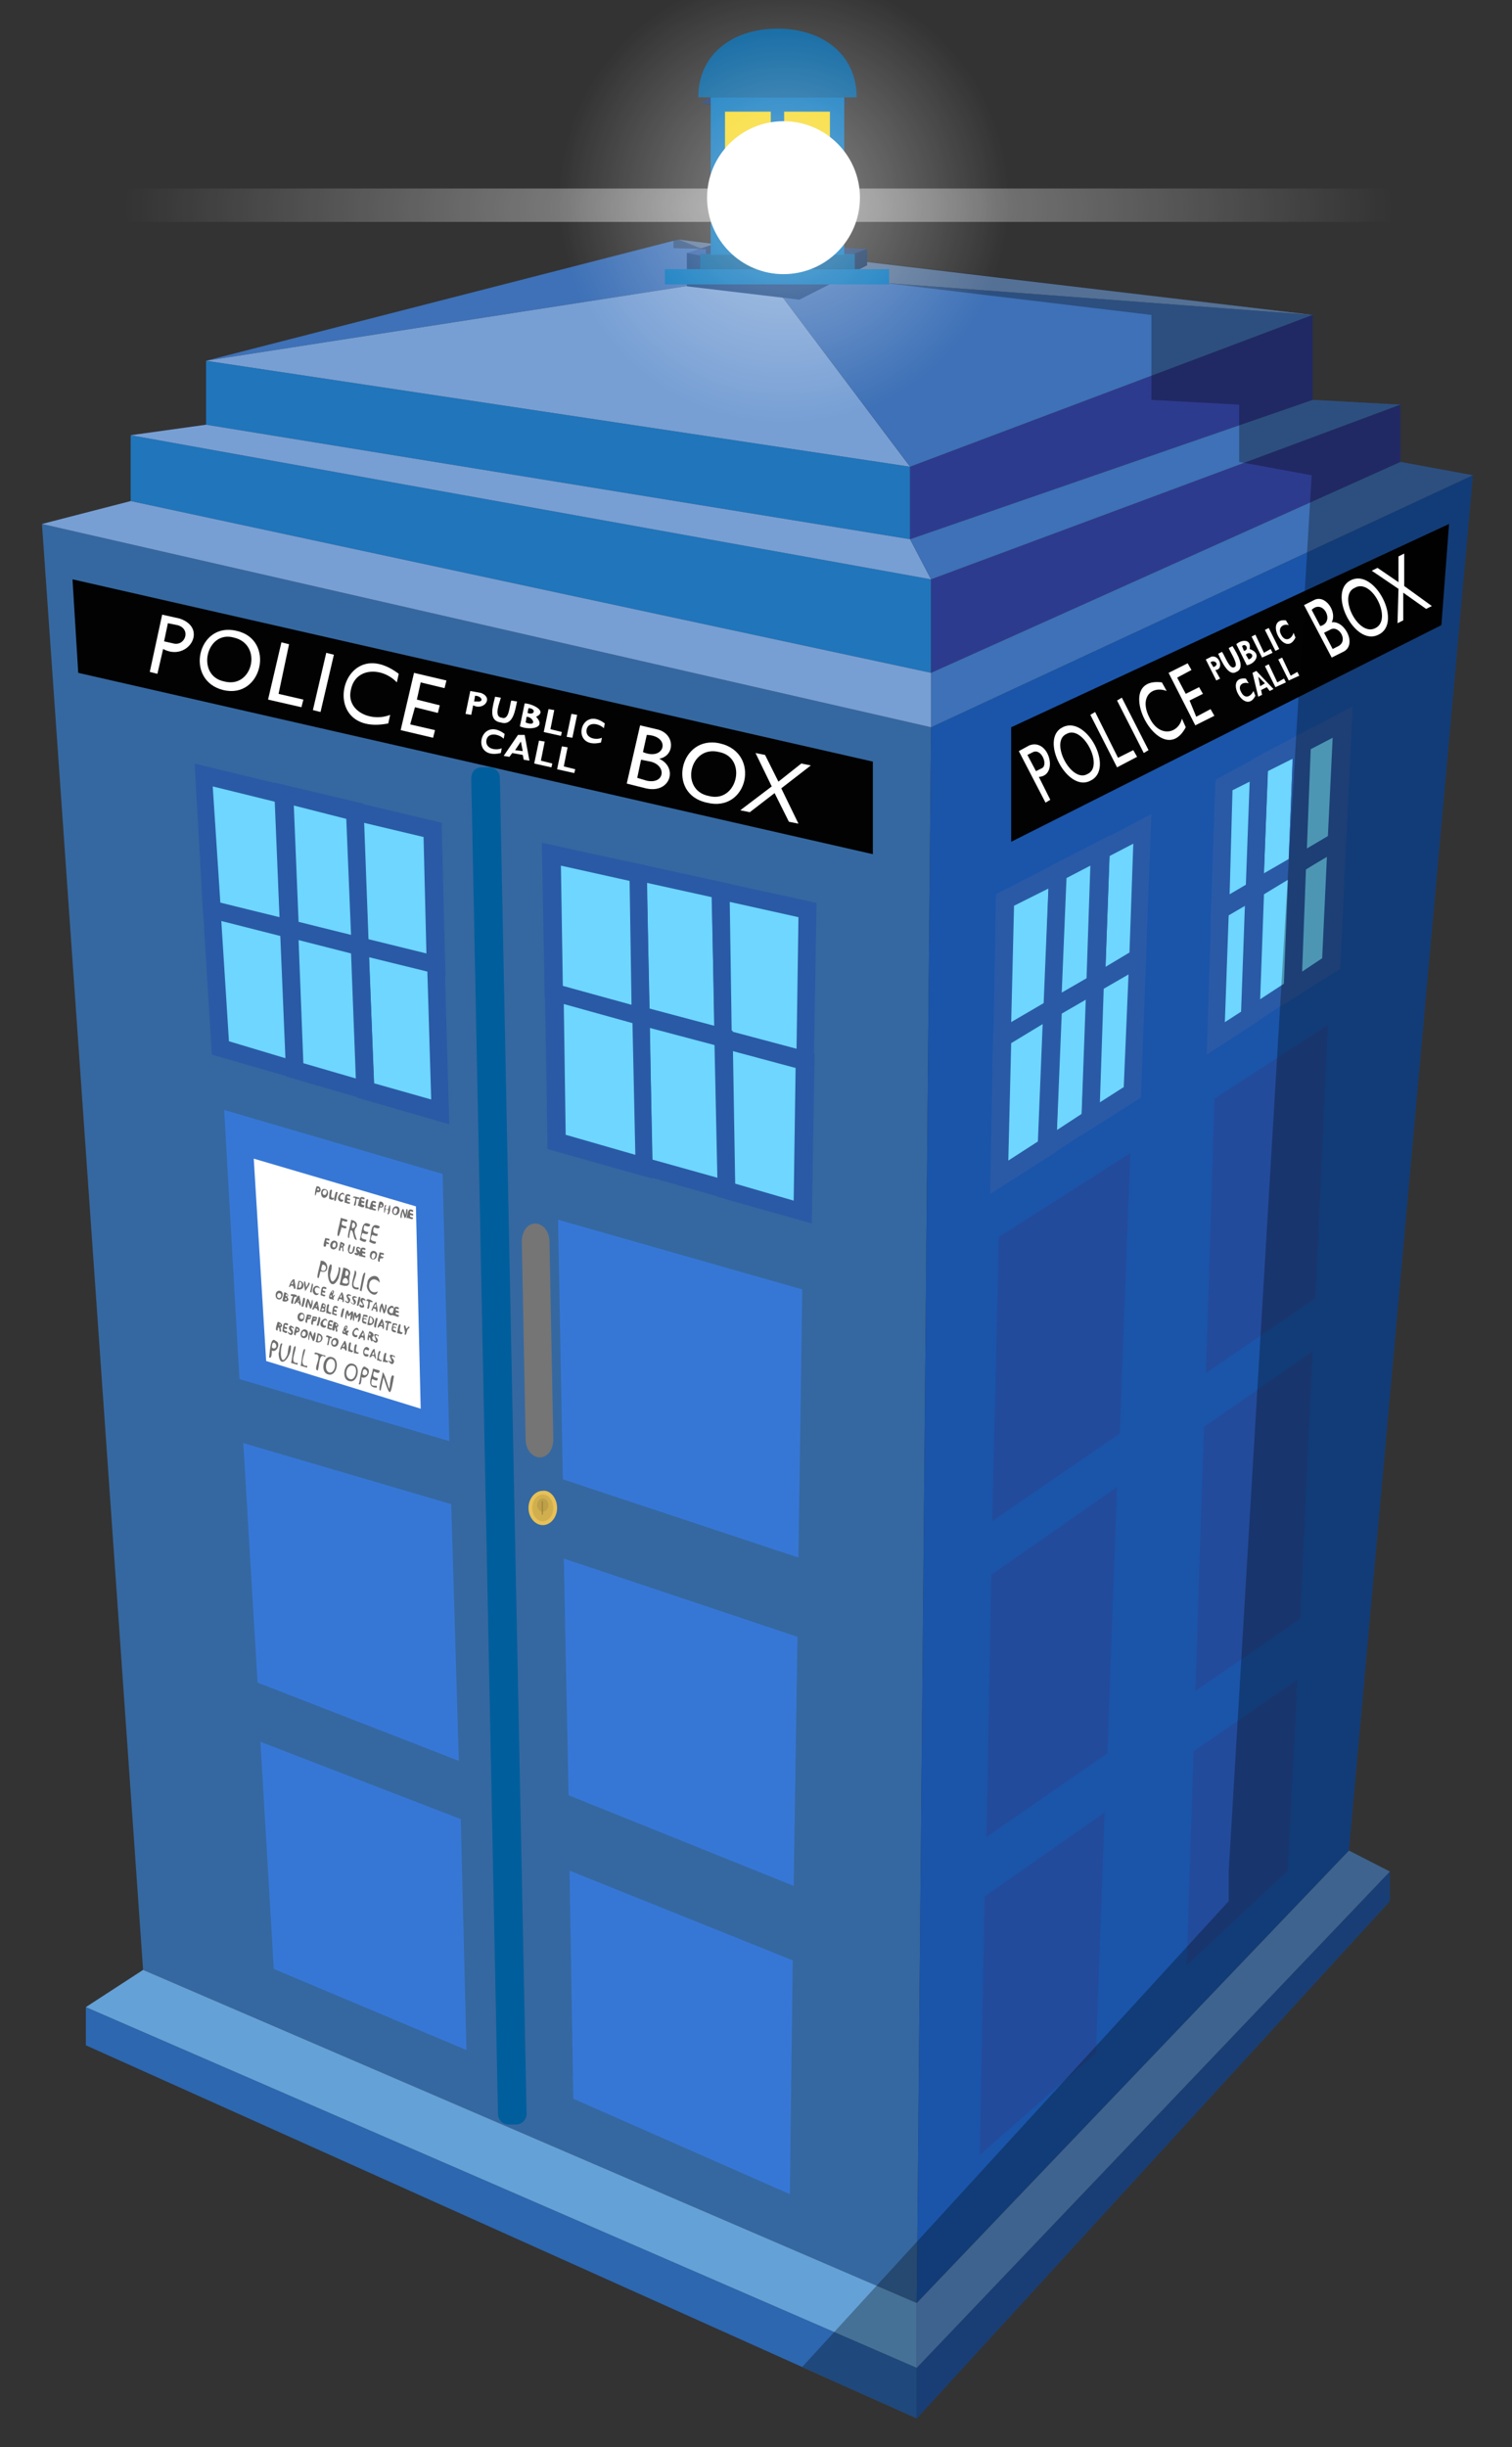 <svg xmlns="http://www.w3.org/2000/svg" xmlns:xlink="http://www.w3.org/1999/xlink" viewBox="0 0 158.5 256.4" style="enable-background:new 0 0 158.5 256.4;transform:rotate(0deg);filter:blur(1.01px)opacity(1)drop-shadow(4px 4px 6px rgba(178,223,249,.55))contrast(121%)hue-rotate(-28deg)" xml:space="preserve"><rect x="0" y="0" width="158.5" height="256.4" fill="#333333" stroke="none"/><style>.st0{fill:#2075bb}.st1{fill:#2d3b8e}.st6{fill:#3677d6}.st7{fill:#020203}.st8{fill:#234b9b}.st9{fill:#6ed6ff}.st10{fill:#2a5aa6}.st11{fill:#fff}.st12{fill:#3e71b7}.st13{fill:#779fd4}.st20{fill:#0071bb}.st21{fill:#005e9c}.st22{fill:#f7d719}</style><g id="Layer_1"><g id="Layer_1_2_"><g id="Layer_1_1_"><path class="st0" d="M21.6 37.8v6.7l73.8 12v-7.6z"/><path class="st1" d="M95.4 48.9v7.6l42.2-14.6V33z"/><path class="st0" d="M13.7 45.6v6.9l83.9 18v-9.8z"/><path class="st1" d="M97.6 60.7v9.8l49.2-22.1v-6z"/><path style="fill:#2c67b0" d="M9 210.3v4l87.1 39.1v-5.3z"/><path style="fill:#2459a6" d="M96.1 248.1v5.3l49.6-54.2v-3.1z"/><path style="fill:#3568a0" d="M4.4 54.9 15 206.4l81.1 34.9 1.5-165.1z"/><path style="fill:#1a55aa" d="m97.6 76.2-1.5 165.1 45.3-47.4 13-144.1z"/><g style="filter:drop-shadow(-.5px -.5px .5px #000)"><path class="st6" d="m28.7 206.3 20.2 8.5-.6-24.2-21-8.1zM47.3 157.6l-21.8-6.4 1.5 25.1 21.1 8.2zM46.4 123l-22.9-6.7 1.6 28.2 22 6.5z"/></g><g style="filter:drop-shadow(-.5px -.5px .5px #000)"><path class="st6" d="m60.1 219.9 22.7 10 .3-24.5-23.4-9.4zM84.1 135.1l-25.6-7.3.5 27.2 24.7 8.2zM83.6 171.5l-24.5-8.2.5 24.8 23.6 9.5z"/></g><path class="st7" d="m7.6 60.7 83.9 19.1v9.7l-83.3-19zM106 76.2l45.9-21.3-.8 10.6L106 88.2z"/><g style="filter:drop-shadow(-.2px -.2px .2px #000)"><path class="st8" d="m118.5 120.8-13.8 8.8-.7 29.8 13.4-9.2zM102.7 225.8l12.2-10.7.9-25.2-12.6 8.8zM117.1 155.8l-13.2 9.2-.5 27.5 12.7-8.8zM124.4 205.9 135 196l1-20-10.9 7.5zM125.3 177.2l11-7.6 1.3-28-11.4 7.9zM127.3 115.1l-.9 28.8 11.5-7.9 1.3-28.6z"/></g><g style="filter:drop-shadow(-4px -5px 9px #b2dff8)"><g style="filter:drop-shadow(-.1px -.1px .1px #000)"><path class="st9" d="M45.7 101.1 45.4 87l-8.2-2 .5 14.1z"/><path class="st10" d="m46.7 102.3-9.9-2.4-.6-16.1 10.1 2.4.4 16.1zm-8.1-3.9 6.1 1.5-.3-12.2-6.3-1.5.5 12.2z"/><path class="st9" d="m29.8 83.2-8.4-2 .8 14.1 8.1 2z"/><path class="st10" d="m31.3 98.5-10-2.5-.9-16 10.3 2.5.6 16zm-8.2-3.9 6.2 1.5-.5-12.1-6.5-1.6.8 12.2z"/><path class="st9" d="M37.7 99.1 37.2 85l-7.4-1.8.5 14.1z"/><path class="st10" d="M38.7 100.3 29.4 98l-.6-16 9.3 2.2.6 16.1zm-7.4-3.7 5.5 1.4-.5-12.2-5.5-1.4.5 12.2z"/><path class="st9" d="m45.7 101.1-8-2 .6 15.1 7.9 2.3z"/><path class="st10" d="m47.1 117.8-9.7-2.8-.7-17 9.9 2.5.5 17.3zm-7.9-4.3 6 1.7-.4-13.4-6.1-1.5.5 13.2z"/><path class="st9" d="m22.2 95.3.9 14.5 7.8 2.3-.6-14.8z"/><path class="st10" d="m31.9 113.3-9.7-2.8-1-16.4 10 2.5.7 16.7zm-7.9-4.2 6 1.8-.5-12.8-6.3-1.6.8 12.6z"/><path class="st9" d="m30.3 97.3.6 14.8 7.4 2.1-.6-15.1z"/><path class="st10" d="m39.3 115.5-9.3-2.7-.7-16.7 9.3 2.3.7 17.1zm-7.5-4.1 5.5 1.6-.5-13.1-5.5-1.4.5 12.9z"/></g><g style="filter:drop-shadow(-.1px -.1px .1px #000)"><path class="st9" d="m75.8 108.8-.3-15.5-8.6-1.9.3 15z"/><path class="st10" d="m76.8 110-10.5-2.8-.3-16.9 10.5 2.3.3 17.4zm-8.7-4.3 6.8 1.8-.3-13.5-6.8-1.5.3 13.2z"/><path class="st9" d="m66.9 91.4-9.1-1.9.3 14.5 9.1 2.4z"/><path class="st10" d="m68.1 107.7-11-3-.3-16.4 11 2.4.3 17zm-9.1-4.4 7.2 2-.2-13-7.2-1.6.2 12.6z"/><path class="st9" d="m84.4 111.1.2-15.8-9.1-2 .3 15.5z"/><path class="st10" d="m85.3 112.3-10.4-2.8-.3-17.3 11 2.4-.3 17.7zm-8.6-4.2 6.8 1.8.2-13.8-7.2-1.6.2 13.6z"/><path class="st9" d="m84.4 111.1-8.6-2.3.3 15.9 8.1 2.3z"/><path class="st10" d="m85.1 128.2-9.9-2.8-.3-17.8 10.5 2.8-.3 17.8zM77 124l6.2 1.8.2-13.9-6.7-1.8.3 13.9z"/><path class="st9" d="m67.2 106.4.3 15.8 8.6 2.5-.3-15.9z"/><path class="st10" d="m77.1 125.9-10.5-3-.3-17.7 10.5 2.8.3 17.9zm-8.7-4.4 6.8 1.9-.3-13.9-6.8-1.8.3 13.8z"/><path class="st9" d="m58.1 104 .2 15.6 9.2 2.6-.3-15.8z"/><path class="st10" d="m68.4 123.5-11-3.1-.3-17.6 11 3 .3 17.7zm-9.1-4.6 7.3 2.1-.3-13.8-7.2-2 .2 13.7z"/></g><g style="filter:drop-shadow(.1px -.1px .1px #000)"><path class="st9" d="m115.3 89.2-.5 13.8 4.5-2.6.5-13.5z"/><path class="st10" d="m113.8 104.7.6-16.1 6.3-3.3-.6 15.6-6.3 3.8zm2.5-15-.4 11.6 2.5-1.5.4-11.4-2.5 1.3z"/><path class="st9" d="m110.3 105.7-.5 14.4 4.5-2.9.5-14.2z"/><path class="st10" d="m108.8 121.9.6-16.8 6.4-3.8-.6 16.4-6.4 4.2zm2.5-15.7-.5 12.2 2.6-1.7.5-12-2.6 1.5z"/><path class="st9" d="m114.3 117.2 4.4-2.8.6-14-4.5 2.6z"/><path class="st10" d="m113.3 119 .6-16.5 6.3-3.7-.6 16.2-6.3 4zm2.4-15.4-.4 11.9 2.5-1.6.5-11.8-2.6 1.5z"/><path class="st9" d="m110.9 91.5-5.5 2.8-.3 14.5 5.2-3.1z"/><path class="st10" d="m104.1 110.4.3-16.7 7.4-3.8-.6 16.3-7.1 4.2zm2.2-15.5-.3 12.3 3.4-2 .5-12.1-3.6 1.8z"/><path class="st9" d="m105.1 108.8-.3 14.6 5-3.3.5-14.4z"/><path class="st10" d="m103.8 125.1.3-16.9 7.2-4.2-.6 16.7-6.9 4.4zm2.2-15.8-.3 12.3 3.1-2 .5-12.3-3.3 2z"/><path class="st9" d="m114.8 103 .5-13.8-4.4 2.3-.6 14.2z"/><path class="st10" d="m109.4 107.3.6-16.5 6.4-3.3-.6 16-6.4 3.8zm2.4-15.3-.5 12 2.6-1.5.4-11.8-2.5 1.3z"/><path class="st9" d="m131.5 93.2-.5 13.3 4.5-2.9.5-13.1z"/><path class="st10" d="m130 108.2.6-15.6 6.4-3.8-.6 15.2-6.4 4.2zm2.5-14.5-.4 11 2.6-1.7.4-10.9-2.6 1.6z"/><path class="st9" d="m140.2 88.1-4.2 2.4-.5 13.1 4.1-2.6z"/><path class="st10" d="m134.5 105.3.6-15.3 6.1-3.6-.7 15.1-6 3.8zm2.4-14.2-.4 10.7 2.1-1.4.5-10.7-2.2 1.4z"/><path class="st9" d="m127.9 95.3-.4 13.5 3.5-2.3.5-13.3z"/><path class="st10" d="m126.5 110.5.5-15.7 5.5-3.3-.6 15.5-5.4 3.5zm2.3-14.6-.4 11.2 1.7-1.1.4-11.1-1.7 1z"/><path class="st9" d="m136 90.5.5-12.6-4.5 2.4-.5 12.9z"/><path class="st10" d="m130.6 94.8.6-15.2 6.4-3.4L137 91l-6.4 3.8zm2.3-14-.4 10.7 2.6-1.5.4-10.5-2.6 1.3z"/><path class="st9" d="m140.2 88.1.6-12.5-4.3 2.3-.5 12.6z"/><path class="st10" d="m135 92.2.6-14.9 6.2-3.3-.7 14.6-6.1 3.6zm2.4-13.7-.4 10.4 2.2-1.3.5-10.3-2.3 1.2z"/><path class="st9" d="m132 80.3-3.7 1.9-.4 13.1 3.6-2.1z"/><path class="st10" d="m126.9 97 .5-15.3 5.6-3-.6 15.1-5.5 3.2zm2.3-14.2-.3 10.9 1.7-1 .4-10.8-1.8.9z"/></g></g><path class="st11" style="filter:drop-shadow(.1px .1px .5px #000)" d="m26.6 121.4 17 5 .5 21.2-16.2-5z"/><path class="st12" d="M71.1 25.1 21.6 37.8l58.6-9.1z"/><path class="st13" d="m21.6 37.8 73.8 11.1-15.2-20.2z"/><path class="st12" d="M95.4 48.9 137.6 33l-57.4-4.3z"/><path class="st13" d="m80.2 28.7 57.4 4.3-66.5-7.9z"/><path class="st10" d="m90.9 26.1-15.8-.6-3.1 1 11.6 2.2z"/><path style="fill:#134383" d="M83.6 28.7 72 26.5V30l11.8 1.4 7.1-3.6v-1.7z"/><path class="st13" d="M75.1 10.4v15.9l7.5 1.5V10.4z"/><path class="st12" d="M82.6 10.4v17.4l5-1.7V10.4z"/><path style="fill:#214e9d" d="m73.5 10.8 8-4.6 7.4 4.6-6.3 1.3z"/><path class="st13" d="m95.4 56.5-73.8-12-7.9 1.1 83.9 15.1z"/><path class="st12" d="M137.6 41.9 95.4 56.5l2.2 4.2 49.2-18.3zM146.8 48.4 97.6 70.5v5.7l56.8-26.4z"/><path class="st13" d="m13.7 52.5-9.3 2.4 93.2 21.3v-5.7z"/><path style="fill:#598dca" d="m141.4 193.9-45.3 47.4v6.8l49.6-52z"/><path style="fill:#64a1d7" d="m15 206.4-6 3.9 87.1 37.8v-6.8z"/><path class="st7" d="m154.4 49.8-7.6-1.4v-6l-9.2-.5V33l-46.7-5.6v-1.3l-3.3-.1V11.1l1.3-.3-7.4-4.6-8 4.6 1.6.3v14.4l-4-.4-.5.1v.8l3.4.1v1.3l46.7 5.6v8.9l9.2.5v6l7.6 1.4-8.7 146.3v3.1L84.1 248l12 5.4 49.6-54.2v-3.1l-4.3-2.2z" style="opacity:.3"/></g><path d="M35.3 137.7c-.1-.1-.4 0-.3-.3.1 0 .3.2.3-.1-.1-.1-.4 0-.2-.3.1 0 .4.2.3-.1-.6-.3-.5.3-.6.8.1 0 .6.3.5 0zm-.5 1.5c-.1-.1-.4 0-.3-.3.1 0 .3.2.3-.1-.1-.1-.4 0-.2-.3.1 0 .4.2.3-.1-.6-.3-.5.3-.6.8.1 0 .5.3.5 0zm.3-9.2c-.5-.1-.7.8-.2.9.5.1.7-.8.2-.9zm-.1.7c-.3 0-.1-.6.1-.5.2 0 .1.6-.1.5zm.9 5.5v.2c.3.3.1-1.1-.1-1 0 .1-.7 1-.3.9 0-.3.2-.2.4-.1zm-.1-.6c0 .2.1.5-.2.3.1 0 .2-.3.2-.3zm-1.9 3.5c.3.1.4-.3.1-.2-.4-.2.1-.9.3-.4 0-.9-1.3.3-.4.6zm.8-1.6c-.5 0-.2-.5-.2-.8-.3-.3-.3.8-.3.9.1-.1.6.3.5-.1zm2.3 5.4c-.9-.3-1.3 1.6-.4 1.8.9.3 1.3-1.6.4-1.8zm-.3 1.6c-.7-.2-.4-1.6.3-1.4.6.1.3 1.6-.3 1.4zm-2.6-7.2c-.1-.3.2-.5-.1-.7-.4-.3-.3.6-.5.8.2 0 .6.2.6-.1zm-.2-.6c.2 0 .2.3 0 .2-.1 0 0-.2 0-.2zm-.2.6c0-.1 0-.3.2-.2.2.1 0 .3-.2.2zm4.9 4.8c.2-.4-.5 0-.4-.5s.5.2.5-.3c-.6-.7-1 1.1-.1.8zm-1.6-.6c-.5 0-.2-.5-.2-.8-.3-.3-.3.8-.3.9.1-.1.5.3.5-.1zm-2-.4c.5.1.7-.8.2-.9-.5-.1-.7.8-.2.9zm.1-.7c.3.1.1.6-.1.5-.3 0-.1-.6.1-.5zm4.3-10.3c-.4-.1-.7-.1-.4-.7.2 0 .6.3.6-.1-.4-.1-.6-.1-.4-.7.1 0 .6.3.6-.1-1.1-.6-.8.9-1.1 1.6 0 0 .8.5.7 0zm-1.1 3.3c-.3-.4-.5 1.7-.6 1.8l.2.1.4-1.9zm1.9-1.9c.2-.3-.3-.2-.4-.3 0 .1-.4 1.1 0 1 0-.7.3-.1.4-.5-.4 0-.4-.4 0-.2zm-3 6.3c.1.4.1.4.4.1l-.1.6c.3.2.6-1.6-.1-.6-.2-1.2-.6.6-.3.5l.1-.6zm.2-1h.2c0-.1.4-1.1 0-.9l-.2.9zm-.1-.3c.1-.3-.3-.4-.2-.5 0-.1.7.1.1-.2-.7 0 .2.8-.2.8-.6-.6.1.5.3-.1zm-.6-.2c.1-.3-.3-.4-.2-.5 0-.1.7.1.1-.2-.7 0 .2.8-.2.8-.6-.5.1.6.3-.1zm-.6 4.2c0 .1-.7 1-.3.9 0-.3.4-.1.4.1.3.3.1-1.2-.1-1zm-.2.6.2-.3c0 .1.1.4-.2.3zm.2-4h-.2c0 .1-.4 1.1 0 .9l.2-.9zm.3.5c.1.4.1.4.4.1l-.1.6c.3.2.6-1.6-.1-.6-.2-1.2-.6.6-.3.5 0-.1.1-.6.1-.6zm-1.3 1.5c.1 0 .1.2.1.4.3.2.1-.4.1-.4.4-.2 0-.6-.3-.6 0 .1-.4 1.1 0 .9.1.1.1-.3.1-.3zm.1-.4c.2 0 .2.3 0 .2v-.2zm2-5.6c-.1.9-.8 2.1.4 2v-.2c-1.3.1.2-1.5-.4-1.8zm1.1-1.5c-.1-.1-.4 0-.3-.3.1 0 .3.2.3-.1-.1-.1-.4 0-.3-.3.1 0 .4.2.3-.1-.6-.3-.5.3-.7.8.3 0 .8.3.7 0zm2.5 13.9c-.1-.1-.5-1.8-.7-1.7.1.1-.6 2-.2 1.9l.3-1.4c.7 2.1.7 2.1 1.1-.1-.4-.5-.4 1.2-.5 1.3zm-9-9.5-.2.9h.2c0-.1.4-1.1 0-.9zm1.4 2.2c.2-.3-.3-.2-.4-.3 0 .1-.4 1 0 .9 0-.7.3-.1.4-.6-.5.1-.4-.2 0 0zm-2-.3c-.1.6.6.8.7.2.2-.6-.6-.8-.7-.2zm.5-.2c.3.1.1.6-.1.5-.3 0-.2-.5.1-.5zm.9.3c.2-.3-.3-.2-.4-.3 0 .1-.4 1 0 .9 0-.7.3-.1.4-.6-.4.2-.4-.2 0 0zm3.8 1.4c-.4.3.3-.5-.1-.5-.3 0-.2.4-.4.6-.1.4.3.2.4.4.2.1.2 0 .1-.2.1-.1.3-.3 0-.3zm-.3.2c-.1 0-.1-.2 0-.2 0 .1.2.3 0 .2zm.1-.4v-.2c.2 0 .1.2 0 .2zm4.5 3.4c-.5 0-.2-.5-.2-.8-.3-.3-.3.8-.4.9.1-.1.6.2.6-.1zm-7.4-6.2c-.2-.3-.5.7-.6.8h.2c0-.3.4-.1.4.1.3.3 0-.8 0-.9zm-.2.5.2-.3c-.1.2 0 .4-.2.3zm1.8-1.1c-.1-.2.3-.5 0-.6-.2 0-.6.8-.3.9.2 0 .3.1.4.1-.1-.2 0-.3.1-.5 0-.1-.1 0-.2.1zm-.2.1c-.1 0-.1-.2 0-.2 0 0 .2.2 0 .2zm.1-.4v-.2c.2 0 .1.1 0 .2zm7.4 4.1c-.5 0-.2-.5-.2-.8-.3-.3-.3.8-.4.9.1-.1.6.3.6-.1zm-.6-.7c.2-.3-.4-.2-.4-.3-.1.5-.4 1 .3 1 .1-.2-.2-.2-.3-.3 0-.3.2-.2.3-.1.1-.2-.2-.2-.3-.2.1-.3.3-.2.4-.1zm-2.3 1.6c-.6-.5.1.6.3 0 .1-.3-.5-.5-.1-.6.1 0 .2.3.2 0-1-.5 0 .7-.4.6zm2.5-2.7c-.1-.1-.4 0-.3-.3.1 0 .4.2.3-.1-.1-.1-.4 0-.3-.3.1 0 .4.2.3-.1-.6-.3-.5.3-.7.8.3 0 .8.4.7 0zm1 1.2c-.2.3-.2.3-.3-.1-.4-.2.1.6-.1.9.2.2.2-.2.3-.4-.1-.1.5-.4.1-.4zm-1.8 3.7c-.6-.5.1.7.3 0 .1-.3-.5-.5-.1-.6.1 0 .2.3.2 0-1.1-.6-.1.7-.4.6zm-1.7-1.3c-.2-.3-.5.7-.6.8h.2c.1-.3.4-.1.4.1.3.4-.1-.8 0-.9zm-.3.5.2-.3c0 .2.1.5-.2.3zm-1.6-13.4c.1-.5-.3-.6-.6-.7.1.1-.6 2.1-.2 1.9 0 0 .1-.9.2-.8.3 0 .2 1.1.6 1-.2-.7-.4-.9 0-1.4zm-.5.2c-.1-1.3.8-.1 0 0zm-2.3 4.9c0-.1.4-1.3 0-1.1-.6 1.1.1 3.1.9 1.4 0-.1.4-1.3 0-1.1.1.7-.8 2.4-.9.8zm-2.4 2.5c0 .1-.4 1 0 .9l.1-.6.2.7c.2.2.4-1 .2-.9l-.1.5c-.1-.1-.2-.7-.4-.6zm6.2 7.2c-.6-.6-.6 1.4-.8 1.7.3.3.3-.6.3-.7.6.3 1.1-.8.5-1zm-.2.8-.2-.1c0-1.2 1 0 .2.1zm-2.1-13.6c.1-.3-.3-.3-.4-.4l-.2.9c.3.2.1-.3.3-.3.1 0 .1.2.1.4.3.1-.1-.4.2-.6zm-.3.1c-.1-.5.3-.1 0 0zm.8-.2c-.5 1.1.6 1.4.6.2-.3-.2-.1.8-.5.6-.3-.1.3-.9-.1-.8zm-3.3 4.5c.2 0 .2.3.2 0-.5-.6-1.1.5-.4.8.1 0 .3 0 .3-.2-.4.2-.6-.7-.1-.6zm6.6 6.7c-.3-.3-.3.8-.4.9.1 0 .6.3.5 0-.5 0-.2-.6-.1-.9zm-7.2-7.1-.2.9h.2c-.1-.1.3-1 0-.9zm1.4 1.2c-.1-.1-.4 0-.3-.3.1 0 .3.2.3-.1-.1-.1-.4 0-.2-.3.1 0 .4.2.3-.1-.6-.3-.5.3-.6.8.1 0 .5.3.5 0zm-2.3 4.5c.5.1.7-.8.2-.9-.5-.1-.7.8-.2.9zm.1-.7c.3.1.1.6-.1.5-.3 0-.1-.6.1-.5zm7.1 5c.2 0 .6.4.6-.1-.4-.1-.6-.1-.4-.7.1 0 .6.4.6-.1l-.7-.2c-.1.8-.8 2 .4 2v-.2c-.5 0-.7 0-.5-.7zm1.6-5.1c.1-.2 0-1 .4-.7.2-.3-.5-.3-.6-.3-.1.2.1.2.2.2 0 .1-.3.9 0 .8zm-6.4-9.1c.4.2.4-.1 0-.2 0-.3.2-.1.3-.1.2-.3-.3-.2-.4-.3 0 .1-.4 1.1 0 .9.1.1.1-.3.1-.3zm1.2-5.4h-.2c0 .1-.4 1.1 0 .9l.2-.9zM31 141.1c-.3-.4-.4 1.7-.5 1.7l.7.2v-.2c-.9.1-.2-1.1-.2-1.7zm1.1-6.2-.1-.6c-.3-.3 0 1 0 1 0-.1.8-1 .3-.9.1 0-.2.5-.2.5zm1.5-1.7c1 .4.9-1.2 0-1.1.1.1-.6 2-.2 1.8 0 .1.2-.7.2-.7zm.2-.7c.6 0 .4.9-.1.6-.1-.1.1-.6.1-.6zm1.9-6.6c.3.1.4-.3.1-.2-.4-.2.1-.9.3-.4 0-.9-1.2.3-.4.6zm-.7-.4c-.5.1-.2-.5-.2-.8-.3-.3-.3.8-.3.9 0 0 .5.3.5-.1zm1.7 8c.1-.5-.4-.6-.7-.7l-.4 1.8c1.5.5.8-.5 1.1-1.1zm-.2.8c0 .3-.4.2-.6.1 0-.6.5-.7.6-.1zm-.3-.6c-.1-1.3.8 0 0 0zm-4.8 5.7c.1-.3-.3-.4-.4-.4 0 .1-.4 1 0 .9 0-.5.3-.1.4-.5zm-.3 0v-.2c.2 0 .2.4 0 .2zm.9 2c-.3-.4-.4 1.7-.5 1.7l.7.2v-.2c-.9.1-.3-1.1-.2-1.7zm6.2-15.1c-.1-.1-.4 0-.3-.3.1 0 .3.2.3-.1-.1-.1-.4 0-.3-.3.1 0 .4.2.3-.1-.6-.3-.5.3-.7.8.2.1.7.4.7 0zm-1.1 0c.3.2.2-.6.3-.7.1 0 .3.1.3-.1-.1 0-.7-.3-.7 0 .5-.1.1.5.1.8zm-1.3 2.3c.1 0 .6.3.5-.1-.4-.1-.6-.1-.4-.6.1 0 .6.3.5-.1l-.7-.2c.1.1-.6 2.1-.2 1.9.1-.1.3-.9.3-.9zm.9-2.6c-.1-.1-.4 0-.3-.3.1 0 .3.2.3-.1-.1 0-.4 0-.3-.3.1 0 .4.2.3-.1-.6-.3-.5.3-.6.8.2 0 .6.3.6 0zm-7.3 13.1c.4-.2 0-.6-.3-.6 0 .1-.4 1 0 .9 0-.4.2-.5.2.1.3.2.1-.4.1-.4zm-.1-.2c-.1-.4.3 0 0 0zm.8.6c-.1-.1-.4 0-.3-.3.1 0 .3.2.3-.1-.1-.1-.4 0-.2-.3.1 0 .3.2.3-.1-.6-.3-.5.3-.6.8.1 0 .5.4.5 0zm-1.2 1c-.6-.6-.6 1.4-.7 1.7.3.3.3-.6.3-.7.5.3 1-.8.4-1zm-.2.8-.2-.1c0-1.2.9 0 .2.1zm.9-5.5c.2-.6-.6-.8-.7-.2-.1.6.6.8.7.2zm-.4.2c-.3-.1-.1-.6.1-.5.3 0 .2.6-.1.5zm.9-.1c.3-.2-.1-.5-.3-.5l-.2.9c.3.2.9 0 .5-.4zm-.1-.3c.2 0 .2.3 0 .2-.1 0 0-.2 0-.2zm-.1.6c-.1-.5.4 0 0 0zm.2 5.8c-.7 1.4-.8-.5-.5-1.2-.3-.3-.3.9-.4 1 .1 1.9 1.4.3 1.3-.8-.3-.3-.3.8-.4 1zm2.7-1.9-.2-.6c-.2-.2-.4 1-.2.9l.1-.6.3.7c.2.2.4-1 .2-.9-.1 0-.2.5-.2.5zm.4-15.2c.6.2.5-.7 0-.6-.2.3-.3 1.6 0 .6zm.1-.4c.2 0 .2.3 0 .2-.1 0 0-.2 0-.2zm-2.8 10.2c.1 0 .3 0 .3.3.4.3 0-.8.1-.9-.3-.4-.9 1.3-.4.6zm.2-.5c0 .2.1.5-.2.3.1 0 .2-.3.2-.3zm-.1 4.9c.6.4-.2-.6-.3 0-.1.3.5.5.1.6-.6-.5.1.6.3 0 .1-.4-.4-.6-.1-.6zm1.2-4.3c.1-.4-.2-.6-.5-.6l-.2.9c.2 0 .6.1.7-.3zm-.5.1.1-.6c.4 0 .2.8-.1.6zm-.6 1.7c.1-.2 0-.9.4-.7.2-.3-.5-.3-.6-.3-.1.2.1.2.2.2 0 .1-.4.9 0 .8zm.7-.8c-.2-.3-.5.7-.6.8h.2c0-.3.4-.1.4.1.3.4 0-.8 0-.9zm-.2.6.2-.3c-.1.1 0 .4-.2.3zm2.7-10.9c.5.1.7-.8.2-.9-.5-.2-.6.7-.2.9zm.2-.8c.3 0 .1.6-.1.5-.3 0-.2-.6.1-.5zm4.4 9.8c-.3.7.9 1.7 1.1.8-.5.3-1-.1-.9-.7.1-.7.7-.7 1.1-.2 0-1.1-1.3-.8-1.3.1zm.7 4c.1-.4-.3-.6-.5-.6l-.2.9c.2.1.6.1.7-.3zm-.5.1.1-.6c.4.1.3.9-.1.6zm-.6 1.8c.3.3.1-1.1-.1-1 0 .1-.7 1-.3.9.1-.3.5-.2.4.1zm-.2-.5.2-.3c0 .2.1.5-.2.3zm-3.1.2c-.1 0-.7-.4-.6 0 .4-.1.1.6.1.8.2.3.2-.6.3-.7 0 0 .2.1.2-.1zm0 2.1c-.9-.3-1.3 1.6-.4 1.8.9.3 1.3-1.6.4-1.8zm-.3 1.6c-.6-.2-.3-1.6.3-1.4.6.2.3 1.6-.3 1.4zm-1.5-1.9c1-.1-.3 1.6.3 1.7.2-.4.1-2 .8-1.4v-.2c-.2.1-1.3-.6-1.1-.1zm7.1-2.7c.3.3.1-1.1-.1-1 0 .1-.7 1-.3.9.1-.3.5-.1.4.1zm-.2-.4.2-.3c-.1.2.1.5-.2.3zm-1.2 1.3c.1 0 .1.2.2.4.3.2.1-.4.1-.4.4-.2 0-.6-.3-.6 0 .1-.4 1.1 0 .9-.1.1 0-.3 0-.3zm0-.4c.2 0 .2.3 0 .2v-.2zm.9-1.6h-.2c0 .1-.4 1.1 0 1 0-.1.2-1 .2-1zm-.8-1.7c.8.2-.4-.6-.4-.1.4-.1.1.6.1.8.3.2.2-.6.3-.7zm-.3 1.6c.2-.3-.4-.2-.4-.3-.1.5-.4 1 .3 1 .1-.2-.2-.2-.3-.3 0-.3.2-.2.3-.1.1-.2-.2-.2-.3-.2 0-.3.2-.1.4-.1zm.6-.9c.1 0 .4 0 .3.3.4.3 0-.8.1-.9-.2-.3-.5.7-.6.8h.2v-.2zm.3-.5c0 .2.1.5-.2.3l.2-.3zm-1.6-.4c-.1.3.5.5.1.6-.2-.3-.4.1 0 .2.7.1-.2-.8.2-.8.6.3-.2-.6-.3 0zm-.2 5.5c-.5 0-.2-.5-.2-.8-.3-.3-.3.8-.3.9.1-.1.5.2.5-.1zm-.4-1.6c.3.1.4-.3.1-.2-.5-.2.1-.9.3-.4 0-1-1.2.3-.4.6zm1.6-13.6c-.5.1-.2-.5-.2-.8-.3-.3-.3.8-.3.9.1-.1.6.2.5-.1zm4.5 1.1c-.1-.1-.4 0-.3-.3.1 0 .4.2.3-.1-.1-.1-.4 0-.3-.3.1 0 .4.2.3-.1-.6-.3-.5.3-.7.8.3 0 .7.3.7 0zm-3.5-1.1c.6.2.5-.7 0-.6-.2.3-.3 1.7 0 .6zm.1-.3c.2 0 .2.3 0 .2-.1 0 0-.2 0-.2zm-6.7 12.7h.2c0-.1.4-1 0-.9 0 .1-.2.9-.2.9zm5.6-7.5c-.2.6.6.8.7.2.2-.5-.6-.8-.7-.2zm.4-.1c.3 0 .1.6-.1.6-.3-.1-.1-.7.1-.6zm-1.7 0c-.8-.2 0 .6.2 0 .1-.3-.5-.5-.1-.5.1 0 .2.2.2 0-.5-.5-.6.3-.3.5zm.9-1.4c-.4-.1-.7-.1-.4-.7.1 0 .6.3.6-.1-.4-.1-.6-.1-.4-.7.1 0 .6.3.6-.1-1-.6-.8.9-1.1 1.6 0 0 .7.5.7 0zm1-3.2c-.1-.1-.4 0-.3-.3.1 0 .3.2.3-.1-.1-.1-.4 0-.3-.3.1 0 .4.2.3-.1-.6-.3-.5.3-.7.8.3 0 .8.3.7 0zm2.8.2.2.7c.2.2.5-1.1.2-.9l-.1.6-.2-.6c-.2-.2-.5 1.1-.2.9 0-.1.1-.7.1-.7zm-2.2 10 .2.7c.2.2.5-1.1.2-.9l-.1.6-.2-.7c-.2-.2-.5 1-.2.9l.1-.6zm.9.9c.3.1.4-.3.1-.2-.5-.2.1-.9.3-.4 0-1-1.3.2-.4.6zm.5-10.5c.5.1.7-.8.2-.9-.5-.1-.7.8-.2.9zm.1-.7c.3 0 .1.6-.1.6-.3-.1-.1-.7.1-.6zm-1.1.1c.3 0 .4.1.2.5.4.3.4-1.8.1-.5-.3 0-.4-.1-.2-.4-.3-.4-.3 1.6-.1.4zm-6.6 13.6c.1-.4-.3-.6-.5-.6l-.2.9c.2.1.6.1.7-.3zm-.5.2.1-.6c.4 0 .3.8-.1.6z" style="fill:#706f6f" id="Layer_3"/></g><g id="Layer_2_1_" style="filter:drop-shadow(-.01px -.01px .48px #fff)"><path class="st11" d="m50.4 72.6-1.1-.2-.5 2.4.6.1.2-1c1.1.6 2.2-.8.8-1.3zm-.4.9h-.3l.1-.6c.7 0 1 .7.2.6zm-6.5.6 2.4.6.2-.8-2.4-.6.4-1.8 2.5.6.2-.8-3.4-.8-1.4 6 3.4.8.2-.8-2.6-.6.5-1.8zm17 .8-.6-.1-.5 2.4.6.1.5-2.4zm-23.7-2.7c.5-2.3 3.3-2.3 4.8-.7l.2-.9c-6.1-4.6-8.7 6.7-1.1 5.2l.2-.9c-2 .8-4.7-.4-4.1-2.7zm-18-7.4-1.8-.4-1.3 6 .8.2.6-2.6c2.6 1.4 4.8-2.2 1.7-3.2zm-.7 2.6-.9-.2.4-1.9 1 .2c1.5.4.8 2.3-.5 1.9zm6.7-1.3c-4.1-1-5.5 5.2-1.4 6.2s5.5-5.3 1.4-6.2zm-1.3 5.3c-3-.6-1.9-5.4 1-4.6 3.1.7 2 5.4-1 4.6zm6.8-3.9-.8-.2-1.4 6 3.5.8.2-.8-2.6-.6 1.1-5.2zm2.5 6.9.8.2 1.4-6-.8-.2-1.4 6zM54.3 77l-1.5 2.2.6.1.3-.4 1.1.2.1.5.6.1L55 77h-.7zm-.3 1.6.6-.9.2 1-.8-.1zm7.5-2.2c.2-.8 1.3-.6 1.8-.1l.1-.5c-2.6-2-3.7 2.8-.4 2l.1-.5c-.7.3-1.8 0-1.6-.9zm7.6 3.1c1.7-.3 1.7-2.7-.3-3.1l-1.7-.4-1.4 6.1 2 .5c2.6.6 3.4-2.2 1.4-3.1zM67.8 77c2.6.1 1.9 2.8-.4 1.8l.4-1.8zm0 4.8-1-.3.4-1.9 1 .2c1.7.4 1.5 2.4-.4 2zm14.1.8 3.1-2.4-1-.2-2.4 1.9-1.4-2.8-1-.2 1.7 3.5-3.3 2.5 1 .2 2.6-2 1.5 3 1 .2-1.8-3.7zm-6.4-4.7c-4.2-1-5.7 5.3-1.4 6.2 4.3 1.1 5.7-5.2 1.4-6.2zm-1.2 5.5c-3.1-.6-2-5.4 1.1-4.6 3 .6 1.9 5.4-1.1 4.6zm-14.8-5.1-.6-.1-.5 2.4 1.8.4.1-.4-1.2-.3.4-2zm-1.4-3.9-.6-.1-.5 2.4 1.8.4.1-.4-1.2-.3.4-2zM51 77.5c.2-.8 1.3-.6 1.8-.1l.1-.5c-2.6-2-3.7 2.8-.4 2l.1-.5c-.7.3-1.8 0-1.6-.9zm3.2-4-.6-.1c-.2.5-.2 2.1-1 1.8-.9-.1-.2-1.6-.1-2.1l-.6-.1c-.2.9-.8 2.5.6 2.7 1.3.4 1.5-1.3 1.7-2.2zm2 1.6c1.3-.6-.5-1.4-1.2-1.4l-.5 2.4c.8.4 2.9.3 1.7-1zm-.8-.9c.8 0 .7.8-.1.5l.1-.5zm0 1.6-.3-.1.1-.6c.6 0 1.1.9.2.7zm1.7 1.9-.6-.1L56 80l1.8.4.1-.4-1.2-.3.4-2zM127 68.8l-.6.3 1.1 2.2.4-.2-.5-.9c.9 0 .5-1.6-.4-1.4zm.4 1-.2.1-.3-.5c.3-.3.9.1.5.4zm-2.7 3.6 1.4-.7-.4-.7-1.4.7-.9-1.7 1.5-.8-.4-.7-2 1 2.8 5.5 2-1-.4-.7-1.5.8-.7-1.7zm8.3-7.6-.4.2 1.1 2.2.4-.2-1.1-2.2zm-12.5 9.4c-1.1-2.1.2-3.4 1.8-2.8l-.5-.9c-5.5-.7-.1 9.6 2.5 4.7l-.4-.9c-.4 1.6-2.4 2-3.4-.1zm-12.6 2.9-1.1.6 2.8 5.4.5-.3-1.2-2.4c2.1-.1 1.1-4.1-1-3.3zm1.3 2.4-.6.3-.9-1.7.6-.3c.9-.4 1.6 1.4.9 1.7zm2.2-4.3c-2.5 1.2.5 6.9 2.9 5.6 2.6-1.2-.4-6.9-2.9-5.6zm2.6 4.9c-1.7 1-4-3.4-2.2-4.2 1.7-1 4 3.4 2.2 4.2zm.8-6.5-.5.3 2.8 5.5 2.1-1.1-.4-.7-1.6.8-2.4-4.8zm5.1 4.3.5-.3-2.8-5.5-.5.3 2.8 5.5zm11.4-8.4.6 2.5.4-.2-.1-.5.6-.3.3.4.4-.2-1.8-1.9-.4.2zm.8 1.4-.2-1 .7.7-.5.3zm2.2-5.4c-.4-.7.2-1.2.8-1l-.3-.5c-2.4-.3-.1 4.1 1 1.8l-.2-.5c-.2.7-.9 1-1.3.2zm5.3-1.3c.6-1.1-.7-3-1.9-2.3l-1 .5 2.9 5.5 1.2-.6c1.5-.7.2-3.3-1.2-3.1zm-2.1-1.3c1.2-1.2 2.5 1.3.9 1.7l-.9-1.7zm2.8 3.8-.6.3-.9-1.7.6-.3c.9-.6 2 1.1.9 1.7zm6.9-6.3V58l-.6.3V61l-2.2-1.5-.6.3 2.8 1.9-.1 3.6.6-.3v-2.9l2.4 1.7.6-.3-2.9-2.1zm-5.6-.6c-2.5 1.2.4 7 2.9 5.7 2.6-1.2-.4-7-2.9-5.7zm2.6 5c-1.8 1-4-3.4-2.2-4.2 1.8-1.1 4 3.3 2.2 4.2zm-9.8 3.1-.4.2 1.1 2.2 1.1-.5-.2-.4-.7.4-.9-1.9zm-2.8-2.4-.4.2 1.1 2.2 1.1-.5-.2-.4-.7.4-.9-1.9zm-1.5 6c-.4-.7.2-1.1.8-.9l-.3-.5c-2.4-.3-.1 4 1 1.8l-.2-.5c-.3.6-.9.9-1.3.1zm-.9-4.8-.4.2c.2.5 1.1 1.8.6 2-.5.3-1-1.2-1.3-1.6l-.4.2c.4.9 1.1 2.4 1.9 1.9 1-.4.1-1.9-.4-2.7zm1.8.3c.2-1.2-1-.9-1.4-.5l1.1 2.2c.8-.1 1.7-1.2.3-1.7zm-.8-.3c.4-.4.8.4.2.5l-.2-.5zm.9 1.3-.2.1-.3-.5c.3-.4 1 0 .5.4zm1.9.6-.4.2 1.1 2.2 1.1-.5-.2-.4-.7.4-.9-1.9z"/></g></g><g id="Layer_2" style="filter:drop-shadow(-2px -1px 6px #daf2ff)"><path class="st20" d="M69.7 28.2h23.5v1.6H69.7z"/><path class="st21" d="M73.4 26.6h16.2v1.6H73.4z"/><path class="st20" d="M74.5 10.2h14v16.5h-14z"/><path class="st21" d="M73.2 10.2c0-4.6 3.7-7.2 8.3-7.2 4.6 0 8.3 2.6 8.3 7.2H73.2z"/><path class="st22" d="M82.2 11.7H87v13.5h-4.8zM76 11.7h4.8v13.5H76z"/></g><g id="Layer_3_1_" style="filter:drop-shadow(1px 1px 1px #000)"><path d="M58.4 158c0 1-.7 1.8-1.5 1.8s-1.5-.8-1.5-1.8.7-1.8 1.5-1.8c.8-.1 1.5.8 1.5 1.8z" style="fill:#e7c057"/><path d="M58 158c0 .8-.5 1.4-1.1 1.4-.6 0-1.1-.6-1.1-1.4 0-.8.5-1.4 1.1-1.4.6 0 1.1.6 1.1 1.4z" style="fill:#d1af4f"/><path d="M57.5 157.7c0 .4-.3.7-.6.7s-.6-.3-.6-.7c0-.4.3-.7.6-.7s.6.3.6.7z" style="fill:#bea048"/><path style="fill:#978038" d="M56.8 157.3h.1v1.4h-.1z"/></g><g style="filter:drop-shadow(1px 1px 1px #000)"><path d="M58 150.8c0 1.1-.6 1.9-1.4 1.9-.8 0-1.5-.8-1.5-1.9l-.4-20.7c0-1.1.6-1.9 1.4-1.9.8 0 1.5.8 1.5 1.9l.4 20.7z" style="fill:#757575" id="Layer_4"/></g><path class="st21" d="m49.4 81.6 2.8 139.9c0 .6.5 1.1 1.1 1.1h.8c.6 0 1.1-.5 1.1-1.1l-2.8-140c0-.6-.5-1.1-1.1-1.1h-.8c-.7 0-1.1.5-1.1 1.2z" id="Layer_5"/><g id="light" style="transform:translate(13px,-3px) scale(1.75);filter:blur(.2px) opacity(.8)"><animate accumulate="none" additive="replace" attributeName="opacity" begin="1.8" calcMode="linear" dur="6s" fill="remove" keyTimes="0;0.9;1" repeatCount="indefinite" restart="always" values="1;0;0"/><svg xmlns:svg="http://www.w3.org/2000/svg" xmlns="http://www.w3.org/2000/svg" xmlns:xlink="http://www.w3.org/1999/xlink" width="76" height="27"><defs id="defs11254"><radialGradient xlink:href="#linearGradient39563-4-2" id="radialGradient68155-2-3" gradientUnits="userSpaceOnUse" gradientTransform="matrix(1 0 0 .349 0 317.842)" cx="49" cy="488" fx="49" fy="488" r="38"/><radialGradient xlink:href="#linearGradient39573-6-1" id="radialGradient68157-0-8" gradientUnits="userSpaceOnUse" cx="50.5" cy="487.5" fx="50.5" fy="487.5" r="10.5"/><linearGradient id="linearGradient39563-4-2"><stop style="stop-color:#fff;stop-opacity:1" offset="0" id="stop39565-1-4"/><stop style="stop-color:#fff;stop-opacity:0" offset="1" id="stop39567-7-9"/></linearGradient><linearGradient id="linearGradient39573-6-1"><stop style="stop-color:#fff;stop-opacity:1" offset="0" id="stop39575-5-6"/><stop style="stop-color:#fff;stop-opacity:0" offset="1" id="stop39577-1-2"/></linearGradient></defs><g id="layer1" transform="translate(-337 -518.862)"><g id="g99967" style="display:inline" transform="translate(326 44.862)"><rect style="opacity:.494;color:#000;fill:url(#radialGradient68155-2-3);fill-opacity:1;stroke:none;stroke-width:1;marker:none;visibility:visible;display:inline;overflow:visible;enable-background:accumulate" id="rect99969" width="76" height="2" x="11" y="487" rx="0" ry="0"/><path style="opacity:.431;color:#000;fill:url(#radialGradient68157-0-8);fill-opacity:1;fill-rule:nonzero;stroke:none;stroke-width:1;marker:none;visibility:visible;display:inline;overflow:visible;enable-background:accumulate" id="path99971" d="M61 487.5c0 5.799-4.701 10.5-10.5 10.5S40 493.299 40 487.5 44.701 477 50.5 477 61 481.701 61 487.5z" transform="matrix(1.286 0 0 1.286 -14.429 -139.286)"/><path transform="matrix(.436 0 0 .436 28.487 275)" d="M61 487.5c0 5.799-4.701 10.5-10.5 10.5S40 493.299 40 487.5 44.701 477 50.5 477 61 481.701 61 487.5z" id="path99973" style="color:#000;fill:#fff;fill-opacity:1;fill-rule:nonzero;stroke:none;stroke-width:1;marker:none;visibility:visible;display:inline;overflow:visible;enable-background:accumulate"/></g></g></svg></g></svg>